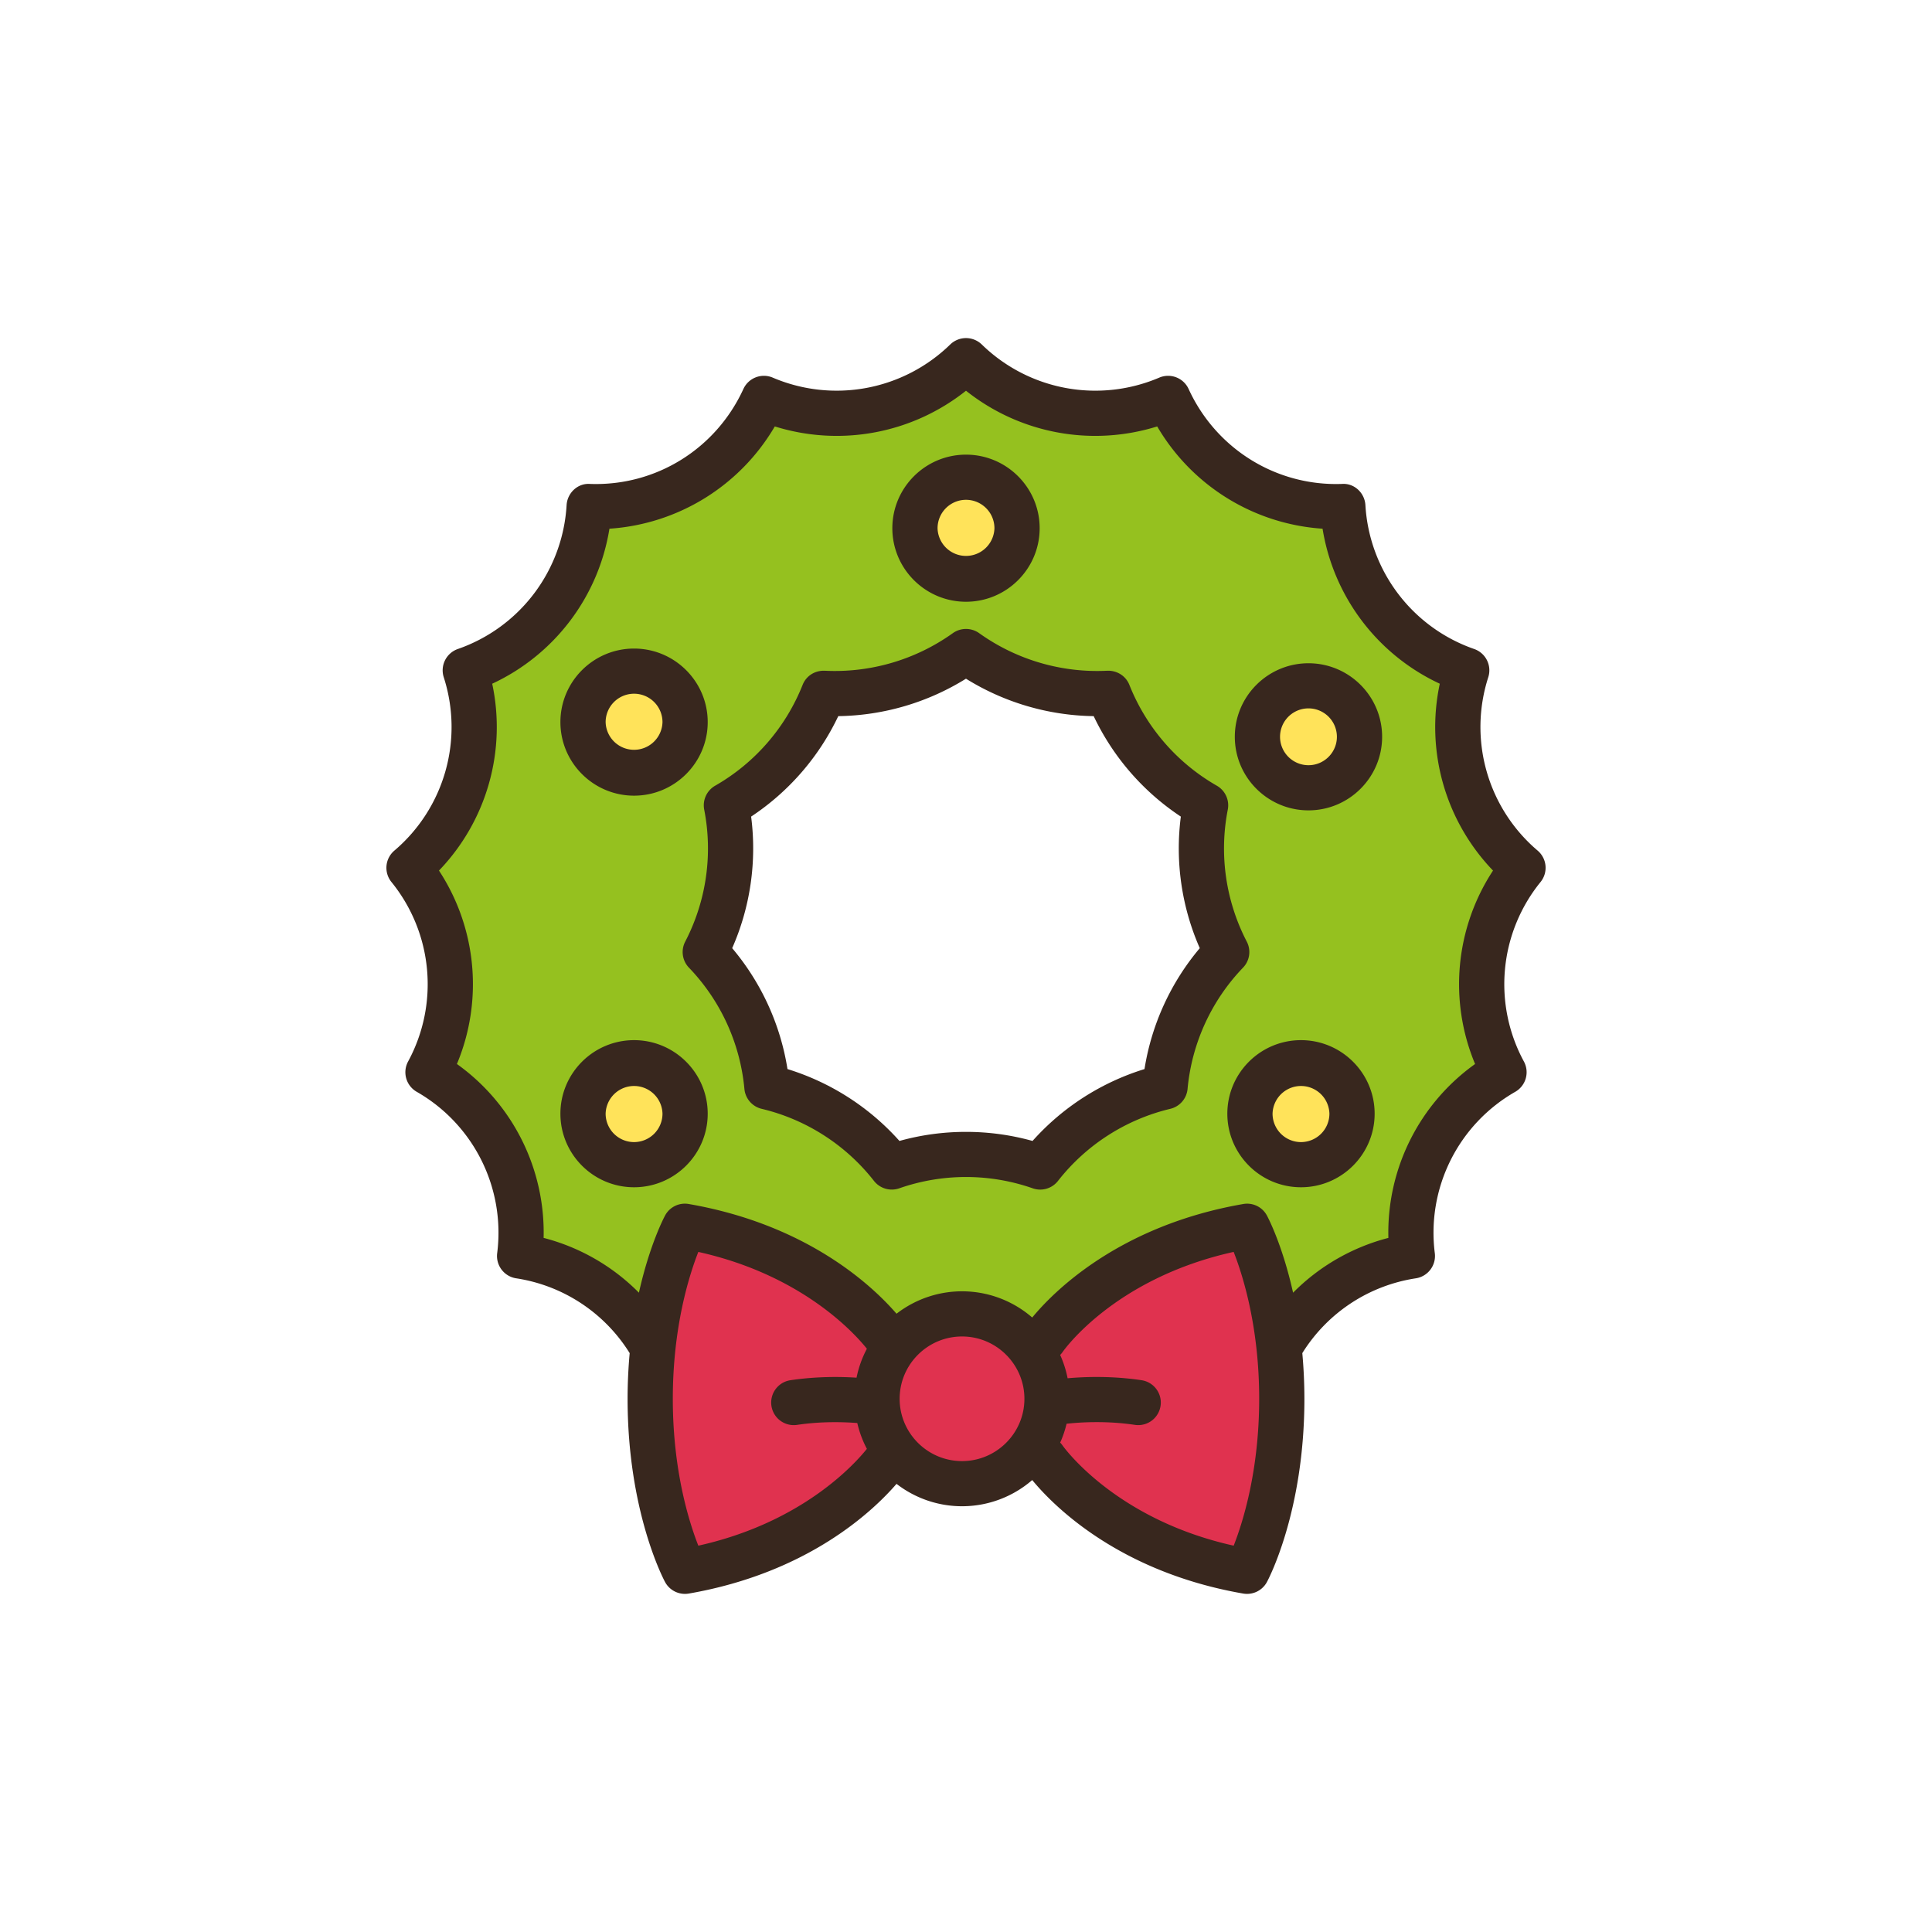 <svg data-bbox="40 34.999 119.999 130" viewBox="0 0 200 200" height="200" width="200" xmlns="http://www.w3.org/2000/svg" data-type="color">
    <g>
        <path d="M156.005 88.419l-4.75-12.145-1.425-7.614-7.529-8.152-3.907-7.538-9.065-2.66-9.28-8.064-7.266 1.265L100 38.666l-8.589 3.105H79.694l-3.897 4.515-13.102 6.684-4.681 8.25-9.349 9.039s-.237 10.647 0 12.109c.238 1.462-5.224 8.499-5.224 8.499s3.087 10.436 3.325 10.718c.237.282-1.322 10.766-1.322 10.766l5.597 5.758 3.087 11.488s12.035 8.552 12.349 8.755c30.16 19.499 66.033 2.084 66.033 2.084l4.023-4.046 9.262-6.793s1.187-7.898 1.978-11.368c.791-3.47 6.785-7.44 6.785-7.44s-1.164-5.692 0-10.789c1.163-5.097 1.447-11.581 1.447-11.581zm-32.772 15.966l-3.183 7.965-10.301 6.739-12.692 1.423-7.317-2.404-10.045-5.758s-2.259-10.1-6.433-13.42c0 0 3.307-3.558 2.536-8.775-.772-5.218-.653-7.275 0-7.788.653-.513 8.015-4.675 8.015-4.675l1.425-4.357 11.82-2.392 3.448-2.584s10.38 3.138 11.093 3.454c.712.316 5.699 4.461 5.699 4.461l6.907 7.614 2.438 12.195-3.41 8.302z" fill="#95C11F" data-color="1"/>
        <path fill="#FFE35A" d="M70.105 74.753c0 2.464-2 4.461-4.467 4.461a4.464 4.464 0 0 1-4.467-4.461c0-2.464 2-4.461 4.467-4.461a4.464 4.464 0 0 1 4.467 4.461z" data-color="2"/>
        <path fill="#FFE35A" d="M104.704 54.679a4.978 4.978 0 0 1-4.981 4.974 4.978 4.978 0 0 1-4.981-4.974 4.978 4.978 0 0 1 4.981-4.974 4.978 4.978 0 0 1 4.981 4.974z" data-color="2"/>
        <path fill="#FFE35A" d="M141.552 76.275a6.096 6.096 0 0 1-6.1 6.092 6.096 6.096 0 0 1-6.1-6.092 6.096 6.096 0 0 1 6.1-6.092c3.369 0 6.1 2.727 6.1 6.092z" data-color="2"/>
        <path fill="#FFE35A" d="M139.542 115.533a4.669 4.669 0 0 1-4.672 4.666 4.669 4.669 0 0 1-4.672-4.666 4.669 4.669 0 0 1 4.672-4.666 4.669 4.669 0 0 1 4.672 4.666z" data-color="2"/>
        <path fill="#FFE35A" d="M70.105 115.29c0 2.464-2 4.461-4.467 4.461a4.464 4.464 0 0 1-4.467-4.461c0-2.464 2-4.461 4.467-4.461a4.464 4.464 0 0 1 4.467 4.461z" data-color="2"/>
        <path d="M92.375 138.352s-16.025-9.775-18.825-10.249c-2.8-.474-4.527 3.558-4.97 7.352-.442 3.795 1.068 25.852 1.068 25.852s5.258-.237 6.148 0c.89.237 11.084-6.404 13.942-8.301 2.859-1.897 4.887 1.186 7.317.949 2.429-.237 10.569-2.703 10.569-2.703s4.684 5.075 7.059 6.498 14.646 5.692 14.646 5.692 3.193-13.086 3.179-18.639c-.014-5.553-3.179-16.738-3.179-16.738s-14.306 1.908-19.582 8.325c0 0-.289 1.911-5.039.962-4.748-.948-9.003-1.875-12.333 1z" fill="#E0324F" data-color="3"/>
        <path d="M159.179 88.057a16.791 16.791 0 0 1-5.114-17.951 2.337 2.337 0 0 0-1.455-2.92 16.804 16.804 0 0 1-11.263-14.894c-.073-1.263-1.147-2.284-2.412-2.196-6.829.25-13.051-3.636-15.888-9.825a2.336 2.336 0 0 0-3.044-1.178 16.847 16.847 0 0 1-18.369-3.432 2.346 2.346 0 0 0-3.267 0 16.851 16.851 0 0 1-18.369 3.432 2.336 2.336 0 0 0-3.044 1.178c-2.837 6.189-9.043 10.073-15.888 9.825-1.268-.087-2.337.933-2.412 2.196a16.805 16.805 0 0 1-11.263 14.894 2.338 2.338 0 0 0-1.455 2.92 16.79 16.79 0 0 1-5.114 17.951 2.334 2.334 0 0 0-.302 3.246 16.79 16.79 0 0 1 1.725 18.584 2.335 2.335 0 0 0 .894 3.136 16.798 16.798 0 0 1 8.329 16.706 2.337 2.337 0 0 0 1.967 2.602 16.814 16.814 0 0 1 11.749 7.745 52.554 52.554 0 0 0-.216 4.726c0 11.643 3.721 18.675 3.879 18.969a2.342 2.342 0 0 0 2.461 1.193c12.341-2.144 19.062-8.535 21.5-11.356a11.075 11.075 0 0 0 6.78 2.318 11.09 11.09 0 0 0 7.267-2.712c2.115 2.568 8.883 9.5 21.836 11.75a2.342 2.342 0 0 0 2.461-1.193c.158-.294 3.879-7.326 3.879-18.969a52.95 52.95 0 0 0-.216-4.727 16.82 16.82 0 0 1 11.749-7.744 2.338 2.338 0 0 0 1.967-2.602 16.798 16.798 0 0 1 8.329-16.706 2.335 2.335 0 0 0 .894-3.136 16.79 16.79 0 0 1 1.725-18.584 2.334 2.334 0 0 0-.3-3.246zm-86.888 71.95c-.974-2.477-2.642-7.808-2.642-15.204 0-7.399 1.67-12.731 2.641-15.204 10.798 2.396 16.232 8.495 17.45 10.023a11.036 11.036 0 0 0-1.071 2.995c-1.732-.112-4.181-.135-6.844.263a2.337 2.337 0 1 0 .691 4.623c2.481-.371 4.761-.306 6.23-.191.218.941.552 1.838.993 2.672-1.231 1.542-6.666 7.629-17.448 10.023zm27.298-8.755c-3.561 0-6.458-2.893-6.458-6.449s2.897-6.451 6.458-6.451c3.561 0 6.458 2.894 6.458 6.451-.001 3.556-2.897 6.449-6.458 6.449zm28.122 8.755c-12.281-2.727-17.625-10.243-17.722-10.382a2.289 2.289 0 0 0-.24-.285c.28-.623.501-1.276.663-1.954 1.297-.145 4.018-.339 7.072.116a2.336 2.336 0 1 0 .691-4.623c-3.11-.466-5.936-.356-7.657-.202a10.984 10.984 0 0 0-.77-2.412c.086-.091.171-.185.244-.293.053-.079 5.281-7.624 17.716-10.375.972 2.477 2.642 7.808 2.642 15.206s-1.669 12.73-2.639 15.204zm24.989-49.861a21.441 21.441 0 0 0-8.975 18.001 21.468 21.468 0 0 0-9.866 5.673c-1.105-4.964-2.607-7.802-2.706-7.986a2.324 2.324 0 0 0-2.461-1.193c-12.952 2.248-19.72 9.181-21.836 11.749a11.078 11.078 0 0 0-14.048-.394c-2.438-2.821-9.159-9.213-21.5-11.356a2.322 2.322 0 0 0-2.461 1.193c-.099.184-1.601 3.022-2.706 7.986a21.444 21.444 0 0 0-9.866-5.673 21.441 21.441 0 0 0-8.975-18.001 21.436 21.436 0 0 0-1.857-20.024 21.437 21.437 0 0 0 5.51-19.343 21.456 21.456 0 0 0 12.135-16.047 21.484 21.484 0 0 0 17.119-10.587A21.496 21.496 0 0 0 100 40.448a21.496 21.496 0 0 0 19.793 3.696 21.487 21.487 0 0 0 17.119 10.587 21.456 21.456 0 0 0 12.135 16.047 21.43 21.43 0 0 0 5.51 19.343 21.433 21.433 0 0 0-1.857 20.025z" fill="#38271E" data-color="4"/>
        <path d="M129.065 97.475a20.917 20.917 0 0 1-1.966-13.658 2.338 2.338 0 0 0-1.134-2.481 20.936 20.936 0 0 1-9.048-10.427c-.367-.931-1.271-1.511-2.296-1.475a20.99 20.99 0 0 1-13.256-3.888 2.348 2.348 0 0 0-2.731 0 21.003 21.003 0 0 1-13.256 3.888c-1.044-.035-1.928.543-2.296 1.475a20.927 20.927 0 0 1-9.048 10.427 2.338 2.338 0 0 0-1.134 2.481 20.917 20.917 0 0 1-1.966 13.658 2.333 2.333 0 0 0 .389 2.7 20.9 20.9 0 0 1 5.738 12.55 2.34 2.34 0 0 0 1.789 2.061 20.945 20.945 0 0 1 11.621 7.458 2.345 2.345 0 0 0 2.619.77 20.969 20.969 0 0 1 13.817 0 2.337 2.337 0 0 0 2.619-.77 20.941 20.941 0 0 1 11.621-7.458 2.339 2.339 0 0 0 1.789-2.061 20.903 20.903 0 0 1 5.738-12.55 2.33 2.33 0 0 0 .391-2.7zm-10.587 13.196a25.674 25.674 0 0 0-11.59 7.439c-2.247-.627-4.568-.939-6.889-.939s-4.641.312-6.889.939a25.672 25.672 0 0 0-11.59-7.439 25.626 25.626 0 0 0-5.725-12.517c1.882-4.266 2.563-9 1.961-13.62a25.655 25.655 0 0 0 9.022-10.4 25.707 25.707 0 0 0 13.22-3.876 25.705 25.705 0 0 0 13.22 3.876 25.655 25.655 0 0 0 9.022 10.4 25.626 25.626 0 0 0 1.961 13.62 25.65 25.65 0 0 0-5.723 12.517z" fill="#38271E" data-color="4"/>
        <path d="M100 62.293c4.204 0 7.625-3.415 7.625-7.613 0-4.199-3.421-7.615-7.625-7.615s-7.625 3.416-7.625 7.615c0 4.198 3.421 7.613 7.625 7.613zm0-10.553a2.946 2.946 0 0 1 2.944 2.94 2.945 2.945 0 0 1-5.888 0A2.946 2.946 0 0 1 100 51.74z" fill="#38271E" data-color="4"/>
        <path d="M65.637 82.367c4.204 0 7.625-3.416 7.625-7.615s-3.421-7.613-7.625-7.613c-4.204 0-7.623 3.415-7.623 7.613 0 4.199 3.419 7.615 7.623 7.615zm0-10.554a2.945 2.945 0 0 1 2.944 2.939 2.944 2.944 0 0 1-5.886 0 2.943 2.943 0 0 1 2.942-2.939z" fill="#38271E" data-color="4"/>
        <path d="M65.637 107.676c-4.204 0-7.623 3.415-7.623 7.614s3.419 7.615 7.623 7.615c4.204 0 7.625-3.416 7.625-7.615s-3.421-7.614-7.625-7.614zm0 10.553a2.944 2.944 0 0 1-2.942-2.94 2.944 2.944 0 0 1 5.886 0 2.946 2.946 0 0 1-2.944 2.94z" fill="#38271E" data-color="4"/>
        <path d="M134.677 107.676c-4.204 0-7.623 3.415-7.623 7.614s3.419 7.615 7.623 7.615c4.204 0 7.625-3.416 7.625-7.615s-3.421-7.614-7.625-7.614zm0 10.553a2.944 2.944 0 0 1-2.942-2.94 2.944 2.944 0 0 1 5.886 0 2.946 2.946 0 0 1-2.944 2.94z" fill="#38271E" data-color="4"/>
        <path d="M135.453 68.66c-4.204 0-7.625 3.415-7.625 7.613 0 4.199 3.421 7.615 7.625 7.615 4.204 0 7.623-3.416 7.623-7.615 0-4.198-3.419-7.613-7.623-7.613zm0 10.554a2.946 2.946 0 0 1-2.944-2.94 2.943 2.943 0 0 1 5.886 0c0 1.621-1.32 2.94-2.942 2.94z" fill="#38271E" data-color="4"/>
    </g>
</svg>
